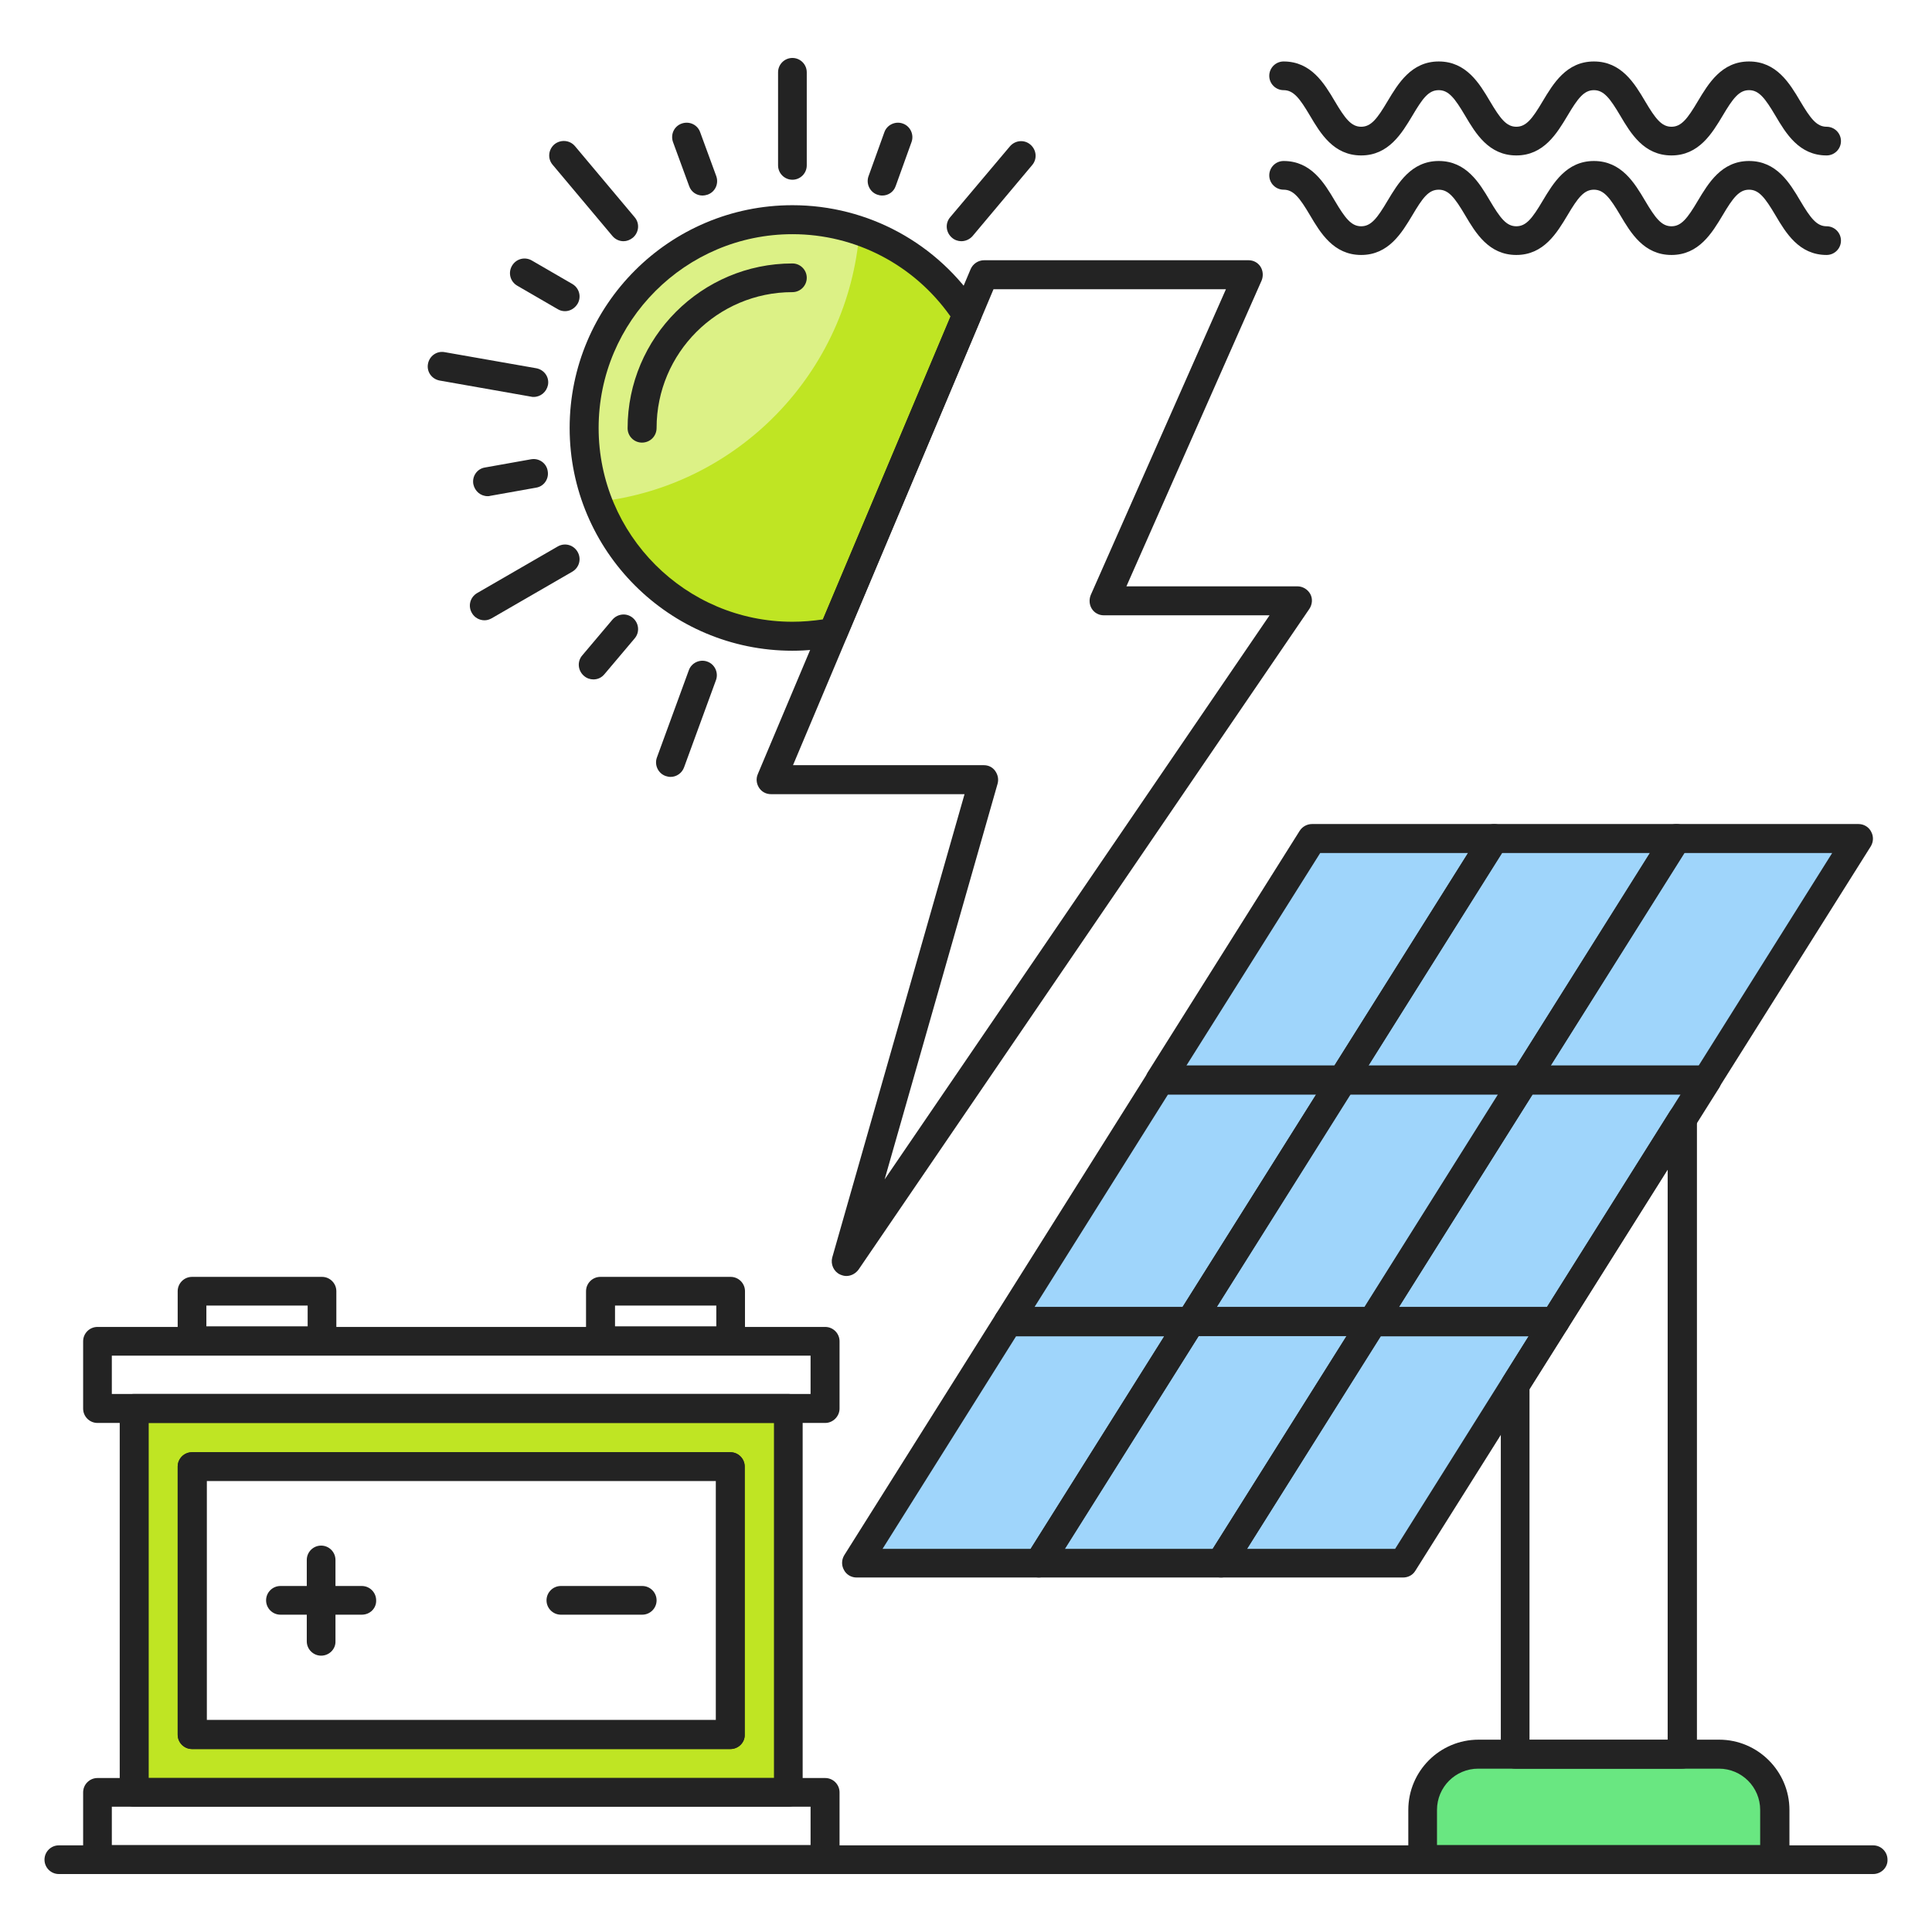 <svg xmlns="http://www.w3.org/2000/svg" id="Layer_1" height="512" viewBox="0 0 66 66" width="512"><g><g><g><path d="m28.46 21.6 4.57-10.84c-1.27-1.95-3.46-3.24-5.96-3.24-3.93 0-7.11 3.18-7.11 7.11s3.18 7.11 7.11 7.11c.48 0 .94-.05 1.39-.14z" fill="#bfe523"></path></g><g><path d="m29.36 7.9c-.72-.25-1.49-.39-2.29-.39-3.93 0-7.11 3.18-7.11 7.11 0 .89.17 1.73.47 2.52 4.78-.53 8.55-4.41 8.93-9.24z" fill="#dcf186"></path></g><g><path d="m4.58 48.11v13.12h22.35v-13.12zm20.37 11.14h-18.39v-9.16h18.39z" fill="#bfe523"></path></g><g><path d="m58.72 59.93h-8.22c-1.05 0-1.9.85-1.9 1.9v1.7h12.02v-1.7c0-1.05-.85-1.9-1.9-1.9z" fill="#69e781"></path></g><g><path d="m45.85 36.89h-6.22l5.19-8.25h6.22z" fill="#9fd5fb"></path></g><g><path d="m52.08 36.89h-6.23l5.19-8.25h6.22z" fill="#9fd5fb"></path></g><g><path d="m58.3 36.89h-6.22l5.18-8.25h6.23z" fill="#9fd5fb"></path></g><g><path d="m40.67 45.15h-6.22l5.18-8.26h6.22z" fill="#9fd5fb"></path></g><g><path d="m46.89 45.15h-6.22l5.18-8.26h6.23z" fill="#9fd5fb"></path></g><g><path d="m53.12 45.15h-6.23l5.19-8.26h6.22z" fill="#9fd5fb"></path></g><g><path d="m35.48 53.4h-6.22l5.19-8.25h6.22z" fill="#9fd5fb"></path></g><g><path d="m41.71 53.4h-6.23l5.19-8.25h6.22z" fill="#9fd5fb"></path></g><g><path d="m47.93 53.4h-6.22l5.18-8.25h6.23z" fill="#9fd5fb"></path></g><g><path d="m63.99 64.02h-61.98c-.27 0-.49-.22-.49-.49s.22-.49.49-.49h61.98c.27 0 .49.22.49.49.01.27-.22.49-.49.49z" fill="#232323"></path></g><g><path d="m62.4 8.71c-.94 0-1.39-.75-1.75-1.36-.35-.59-.56-.87-.9-.87s-.55.28-.9.87c-.36.6-.81 1.36-1.75 1.36s-1.39-.75-1.75-1.36c-.35-.59-.56-.87-.9-.87s-.55.28-.9.87c-.36.6-.81 1.36-1.75 1.36s-1.39-.75-1.75-1.36c-.35-.59-.56-.87-.9-.87-.35 0-.55.28-.9.87-.36.6-.81 1.36-1.75 1.36s-1.39-.75-1.75-1.36c-.35-.59-.56-.87-.9-.87-.27 0-.49-.22-.49-.49s.22-.49.49-.49c.94 0 1.39.75 1.75 1.36.35.59.56.87.9.87s.55-.28.9-.87c.36-.6.81-1.36 1.75-1.36s1.39.75 1.75 1.36c.35.59.56.87.9.87s.55-.28.9-.87c.36-.6.81-1.36 1.75-1.36s1.39.75 1.75 1.36c.35.59.56.87.9.87s.55-.28.9-.87c.36-.6.81-1.36 1.75-1.36s1.39.75 1.75 1.36c.35.59.56.87.9.87.27 0 .49.22.49.49s-.22.49-.49.49z" fill="#232323"></path></g><g><path d="m62.4 5.31c-.94 0-1.39-.75-1.75-1.36-.35-.59-.56-.87-.9-.87s-.55.28-.9.87c-.36.6-.81 1.36-1.75 1.36s-1.39-.75-1.75-1.36c-.35-.59-.56-.87-.9-.87s-.55.28-.9.87c-.36.6-.81 1.36-1.75 1.36s-1.39-.75-1.75-1.36c-.35-.59-.56-.87-.9-.87-.35 0-.55.28-.9.87-.36.6-.81 1.36-1.75 1.36s-1.39-.75-1.75-1.36c-.35-.59-.56-.87-.9-.87-.27 0-.49-.22-.49-.49s.22-.49.49-.49c.94 0 1.39.75 1.75 1.36.35.59.56.87.9.87s.55-.28.9-.87c.36-.6.81-1.36 1.75-1.36s1.39.75 1.75 1.36c.35.59.56.87.9.87s.55-.28.9-.87c.36-.6.81-1.36 1.75-1.36s1.39.75 1.75 1.36c.35.59.56.87.9.87s.55-.28.9-.87c.36-.6.81-1.36 1.75-1.36s1.39.75 1.75 1.36c.35.59.56.87.9.87.27 0 .49.22.49.49s-.22.49-.49.49z" fill="#232323"></path></g><g><path d="m60.62 64.02h-12.02c-.27 0-.49-.22-.49-.49v-1.7c0-1.32 1.07-2.4 2.4-2.4h8.22c1.32 0 2.4 1.08 2.4 2.4v1.7c-.01.27-.23.49-.51.49zm-11.53-.99h11.04v-1.2c0-.78-.63-1.41-1.41-1.41h-8.22c-.78 0-1.41.63-1.41 1.41z" fill="#232323"></path></g><g><path d="m45.85 37.39h-6.22c-.18 0-.35-.1-.43-.26-.09-.16-.08-.35.01-.5l5.19-8.25c.09-.14.25-.23.42-.23h6.22c.18 0 .35.1.43.26.09.16.08.35-.01.5l-5.19 8.25c-.09.14-.25.23-.42.23zm-5.32-.99h5.06l4.56-7.26h-5.05z" fill="#232323"></path></g><g><path d="m52.08 37.39h-6.22c-.18 0-.35-.1-.43-.26-.09-.16-.08-.35.01-.5l5.19-8.25c.09-.14.25-.23.42-.23h6.22c.18 0 .35.1.43.26.09.16.08.35-.01.5l-5.19 8.25c-.09.14-.25.23-.42.23zm-5.33-.99h5.05l4.56-7.26h-5.06z" fill="#232323"></path></g><g><path d="m58.3 37.39h-6.22c-.18 0-.35-.1-.43-.26-.09-.16-.08-.35.01-.5l5.19-8.25c.09-.14.25-.23.42-.23h6.22c.18 0 .35.1.43.26.09.16.08.35-.01.5l-5.19 8.25c-.09.14-.25.23-.42.23zm-5.33-.99h5.06l4.56-7.26h-5.06z" fill="#232323"></path></g><g><path d="m40.67 45.64h-6.22c-.18 0-.35-.1-.43-.26s-.08-.35.01-.5l5.19-8.25c.09-.14.25-.23.42-.23h6.22c.18 0 .35.1.43.26.09.16.08.35-.01.5l-5.19 8.25c-.09.14-.25.23-.42.23zm-5.33-.99h5.06l4.56-7.26h-5.06z" fill="#232323"></path></g><g><path d="m46.89 45.64h-6.22c-.18 0-.35-.1-.43-.26-.09-.16-.08-.35.01-.5l5.19-8.25c.09-.14.25-.23.42-.23h6.22c.18 0 .35.1.43.26.09.16.08.35-.01.5l-5.19 8.25c-.09.14-.25.23-.42.23zm-5.33-.99h5.05l4.56-7.26h-5.05z" fill="#232323"></path></g><g><path d="m53.12 45.64h-6.22c-.18 0-.35-.1-.43-.26-.09-.16-.08-.35.01-.5l5.19-8.25c.09-.14.25-.23.42-.23h6.22c.18 0 .35.1.43.26.09.16.08.35-.01.5l-5.19 8.25c-.1.14-.25.23-.42.23zm-5.33-.99h5.06l4.56-7.26h-5.06z" fill="#232323"></path></g><g><path d="m35.48 53.89h-6.22c-.18 0-.35-.1-.43-.26-.09-.16-.08-.35.01-.5l5.19-8.25c.09-.14.25-.23.42-.23h6.22c.18 0 .35.1.43.26.09.16.08.35-.01.5l-5.19 8.25c-.09.15-.25.23-.42.23zm-5.33-.98h5.06l4.56-7.26h-5.06z" fill="#232323"></path></g><g><path d="m41.71 53.89h-6.22c-.18 0-.35-.1-.43-.26-.09-.16-.08-.35.01-.5l5.19-8.25c.09-.14.25-.23.42-.23h6.22c.18 0 .35.1.43.26.09.16.08.35-.01.5l-5.19 8.25c-.1.15-.25.23-.42.23zm-5.33-.98h5.05l4.57-7.27h-5.05z" fill="#232323"></path></g><g><path d="m47.93 53.89h-6.22c-.18 0-.35-.1-.43-.26-.09-.16-.08-.35.01-.5l5.19-8.25c.09-.14.25-.23.42-.23h6.22c.18 0 .35.1.43.26.09.16.08.35-.01.5l-5.19 8.25c-.09.15-.25.23-.42.23zm-5.33-.98h5.06l4.56-7.26h-5.06z" fill="#232323"></path></g><g><path d="m57.46 60.42h-5.7c-.27 0-.49-.22-.49-.49v-12.63c0-.09.03-.18.08-.26l1.35-2.16 4.35-6.92c.12-.19.34-.27.56-.21.21.06.36.25.36.48v21.71c-.01.26-.23.48-.51.48zm-5.21-.98h4.72v-19.5l-4.72 7.5z" fill="#232323"></path></g><g><path d="m24.95 59.75h-18.39c-.27 0-.49-.22-.49-.49v-9.16c0-.27.22-.49.49-.49h18.39c.27 0 .49.22.49.49v9.16c.01.26-.21.49-.49.49zm-17.89-.99h17.4v-8.17h-17.4z" fill="#232323"></path></g><g><path d="m26.93 61.72h-22.35c-.27 0-.49-.22-.49-.49v-13.12c0-.27.22-.49.49-.49h22.35c.27 0 .49.22.49.49v13.12c.01.27-.21.49-.49.49zm-21.85-.98h21.36v-12.13h-21.36zm19.87-.99h-18.39c-.27 0-.49-.22-.49-.49v-9.16c0-.27.22-.49.49-.49h18.39c.27 0 .49.22.49.49v9.16c.01.26-.21.49-.49.49zm-17.89-.99h17.4v-8.17h-17.4z" fill="#232323"></path></g><g><path d="m28.19 48.61h-24.86c-.27 0-.49-.22-.49-.49v-2.3c0-.27.22-.49.49-.49h24.86c.27 0 .49.22.49.49v2.3c0 .26-.22.49-.49.49zm-24.37-.99h23.87v-1.31h-23.87z" fill="#232323"></path></g><g><path d="m28.19 64.02h-24.86c-.27 0-.49-.22-.49-.49v-2.3c0-.27.22-.49.49-.49h24.86c.27 0 .49.22.49.49v2.3c0 .27-.22.49-.49.49zm-24.37-.99h23.87v-1.31h-23.87z" fill="#232323"></path></g><g><path d="m11 46.3h-4.44c-.27 0-.49-.22-.49-.49v-1.7c0-.27.22-.49.49-.49h4.44c.27 0 .49.22.49.49v1.7c.01.27-.21.49-.49.49zm-3.95-.99h3.46v-.71h-3.46z" fill="#232323"></path></g><g><path d="m24.96 46.3h-4.45c-.27 0-.49-.22-.49-.49v-1.7c0-.27.22-.49.49-.49h4.45c.27 0 .49.22.49.49v1.7c.01.27-.22.49-.49.49zm-3.95-.99h3.46v-.71h-3.46z" fill="#232323"></path></g><g><path d="m10.97 56.56c-.27 0-.49-.22-.49-.49v-2.78c0-.27.22-.49.49-.49s.49.22.49.49v2.78c.01.26-.21.49-.49.49z" fill="#232323"></path></g><g><path d="m12.36 55.16h-2.78c-.27 0-.49-.22-.49-.49s.22-.49.49-.49h2.78c.27 0 .49.22.49.49.01.27-.21.49-.49.49z" fill="#232323"></path></g><g><path d="m21.94 55.16h-2.78c-.27 0-.49-.22-.49-.49s.22-.49.49-.49h2.78c.27 0 .49.22.49.49s-.22.49-.49.49z" fill="#232323"></path></g><g><path d="m27.07 6.14c-.27 0-.49-.22-.49-.49v-3.18c0-.27.22-.49.49-.49s.49.22.49.49v3.18c0 .27-.22.49-.49.49z" fill="#232323"></path></g><g><path d="m21.3 8.24c-.14 0-.28-.06-.38-.18l-2.04-2.43c-.18-.21-.15-.52.06-.7.21-.17.52-.15.7.06l2.04 2.43c.18.21.15.52-.06.7-.1.08-.21.12-.32.12z" fill="#232323"></path></g><g><path d="m18.23 13.56c-.03 0-.06 0-.09-.01l-3.12-.55c-.27-.05-.45-.3-.4-.57s.3-.45.57-.4l3.13.55c.27.05.45.3.4.57-.05.24-.25.41-.49.41z" fill="#232323"></path></g><g><path d="m16.55 21.19c-.17 0-.34-.09-.43-.25-.14-.24-.06-.54.18-.68l2.75-1.59c.24-.14.54-.06.68.18s.06.54-.18.68l-2.75 1.59c-.09.05-.17.07-.25.07z" fill="#232323"></path></g><g><path d="m32.84 8.24c-.11 0-.23-.04-.32-.12-.21-.18-.24-.49-.06-.7l2.04-2.42c.18-.21.49-.24.7-.06s.24.49.06.7l-2.04 2.43c-.1.11-.24.17-.38.17z" fill="#232323"></path></g><g><path d="m22.91 26.54c-.06 0-.11-.01-.17-.03-.26-.09-.39-.38-.3-.63l1.09-2.98c.09-.26.38-.39.63-.3.26.09.39.38.3.63l-1.09 2.98c-.07.2-.26.33-.46.33z" fill="#232323"></path></g><g><path d="m24 6.68c-.2 0-.39-.12-.46-.33l-.55-1.5c-.09-.26.04-.54.3-.63s.54.04.63.3l.55 1.5c.09.26-.04.54-.3.63-.06.02-.12.03-.17.03z" fill="#232323"></path></g><g><path d="m19.3 10.63c-.08 0-.17-.02-.25-.07l-1.38-.8c-.24-.14-.32-.44-.18-.68s.44-.32.68-.18l1.38.8c.24.14.32.44.18.68-.1.16-.26.25-.43.25z" fill="#232323"></path></g><g><path d="m16.66 16.95c-.24 0-.44-.17-.49-.41-.05-.27.13-.53.4-.57l1.57-.28c.27-.05.53.13.57.4.05.27-.13.53-.4.57l-1.57.28c-.02.01-.05.01-.08.01z" fill="#232323"></path></g><g><path d="m20.27 23.21c-.11 0-.23-.04-.32-.12-.21-.18-.24-.49-.06-.7l1.03-1.22c.18-.21.49-.24.7-.06s.24.49.06.7l-1.03 1.22c-.1.12-.23.18-.38.18z" fill="#232323"></path></g><g><path d="m30.14 6.68c-.06 0-.11-.01-.17-.03-.26-.09-.39-.38-.3-.63l.54-1.5c.09-.26.38-.39.63-.3.26.09.39.38.3.63l-.54 1.5c-.07.21-.26.33-.46.33z" fill="#232323"></path></g><g><path d="m28.91 43.59c-.07 0-.14-.02-.21-.05-.22-.1-.33-.35-.27-.58l4.52-15.83h-6.61c-.17 0-.32-.08-.41-.22s-.11-.31-.04-.47l7.27-17.25c.08-.18.26-.3.46-.3h9.03c.17 0 .32.08.41.22s.1.32.04.47l-4.62 10.45h5.84c.18 0 .35.1.44.26s.07.36-.03.51l-15.4 22.57c-.11.15-.27.22-.42.22zm-1.82-17.45h6.52c.16 0 .3.07.39.2s.12.28.08.43l-3.86 13.52 13.15-19.27h-5.66c-.17 0-.32-.08-.41-.22s-.1-.32-.04-.47l4.62-10.45h-7.94z" fill="#232323"></path></g><g><path d="m27.07 22.23c-4.2 0-7.61-3.41-7.61-7.61s3.41-7.61 7.61-7.61c2.58 0 4.97 1.3 6.38 3.47.09.14.1.31.04.46l-4.57 10.84c-.06.15-.2.26-.36.29-.49.11-1 .16-1.49.16zm0-14.23c-3.65 0-6.62 2.97-6.62 6.62s2.97 6.62 6.62 6.62c.35 0 .7-.03 1.04-.08l4.36-10.35c-1.24-1.76-3.24-2.81-5.4-2.81z" fill="#232323"></path></g><g><path d="m21.93 15.12c-.27 0-.49-.22-.49-.49 0-3.1 2.53-5.63 5.63-5.63.27 0 .49.22.49.49s-.22.49-.49.49c-2.56 0-4.64 2.08-4.64 4.64 0 .28-.22.5-.5.5z" fill="#232323"></path></g></g></g></svg>